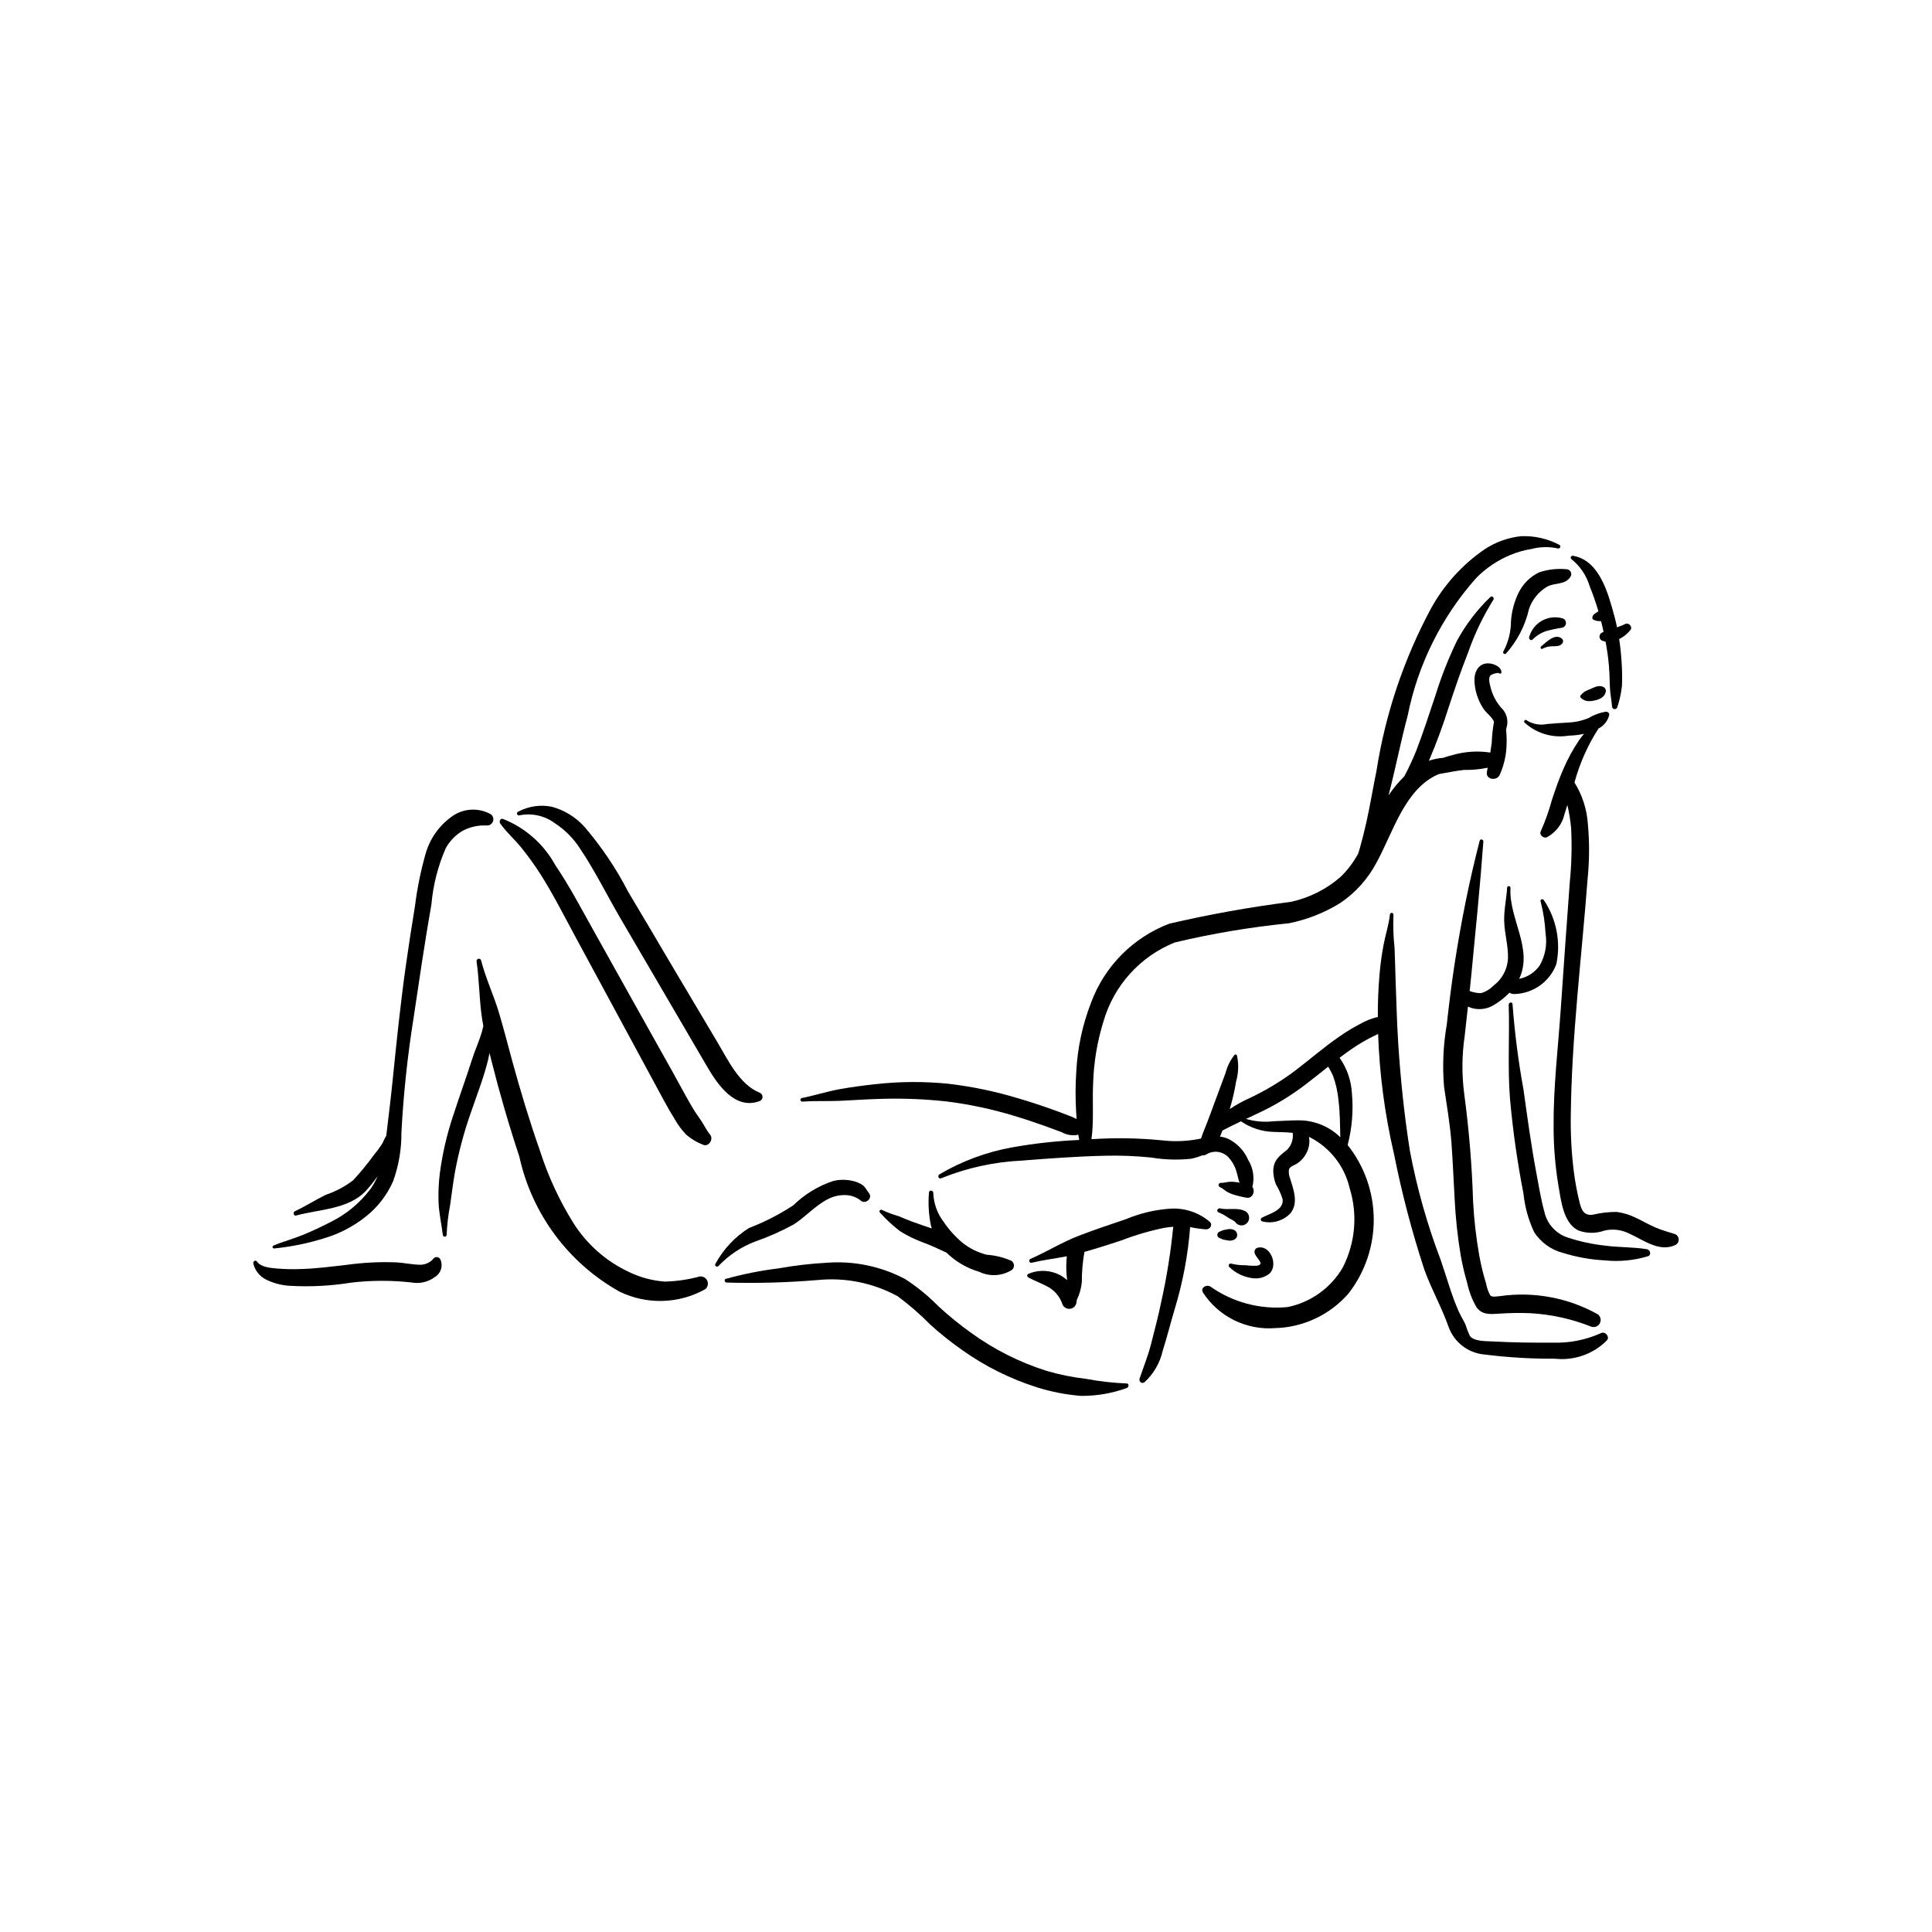 <?xml version="1.0" encoding="UTF-8"?>
<!-- Uploaded to: ICON Repo, www.iconrepo.com, Generator: ICON Repo Mixer Tools -->
<svg fill="#000000" width="800px" height="800px" version="1.1" viewBox="144 144 512 512" xmlns="http://www.w3.org/2000/svg">
 <g>
  <path d="m260.72 477.79c-0.141-0.312-0.422-0.539-0.754-0.621-0.332-0.078-0.684 0-0.953 0.211-0.887 1.152-2.266 1.816-3.719 1.793-2.09-0.039-4.148-0.508-6.238-0.633h0.004c-4.266-0.168-8.535 0.035-12.766 0.605-4.227 0.48-8.469 1.066-12.727 1.164l0.004 0.004c-2.125 0.078-4.246 0.023-6.363-0.156-1.652-0.164-4.043-0.328-5.121-1.844-0.391-0.551-1.129 0.023-0.945 0.582 0.434 1.754 1.586 3.246 3.18 4.102 2.004 1.031 4.203 1.625 6.453 1.75 5.441 0.316 10.898 0.035 16.273-0.836 5.316-0.629 10.688-0.645 16.008-0.043 2.188 0.406 4.441-0.129 6.219-1.465 1.574-0.953 2.191-2.93 1.445-4.613z"/>
  <path d="m329.43 482.28c-2.996 0.816-6.078 1.27-9.184 1.359-3.269-0.23-6.465-1.07-9.422-2.481-6.141-2.836-11.324-7.398-14.918-13.125-3.727-6-6.695-12.434-8.84-19.164-2.715-7.695-5.066-15.527-7.234-23.395-1.211-4.402-2.324-8.836-3.637-13.211-1.395-4.637-3.477-8.992-4.684-13.695-0.062-0.328-0.375-0.547-0.703-0.492-0.328 0.051-0.559 0.355-0.516 0.688 0.668 4.559 0.699 9.156 1.258 13.723 0.141 1.137 0.324 2.273 0.539 3.41l-0.391 1.594c-0.734 2.477-1.848 4.875-2.633 7.356-1.562 4.922-3.352 9.77-4.926 14.688l-0.004-0.004c-1.68 4.992-2.875 10.133-3.57 15.355-0.316 2.551-0.434 5.129-0.348 7.699 0.117 2.949 0.789 5.816 1.145 8.734 0.066 0.555 0.992 0.547 0.992-0.027 0.125-2.684 0.441-5.356 0.945-7.996 0.414-2.812 0.738-5.621 1.223-8.422 0.973-5.324 2.356-10.566 4.141-15.676 1.613-4.754 3.504-9.473 4.695-14.355l0.363-1.789 0.527 2.086c2.148 8.543 4.609 17 7.383 25.371l-0.004-0.004c3.332 15.191 13.012 28.23 26.59 35.809 7.231 3.5 15.711 3.242 22.715-0.684 0.641-0.555 0.844-1.461 0.5-2.234-0.348-0.773-1.164-1.23-2.004-1.117z"/>
  <path d="m274.09 359.8c-3.348-1.895-7.508-1.602-10.559 0.746-3.312 2.426-5.703 5.902-6.785 9.859-1.262 4.473-2.184 9.031-2.762 13.641-0.859 5.227-1.664 10.457-2.41 15.703-1.453 10.215-2.492 20.469-3.539 30.73-0.496 4.848-1.094 9.672-1.668 14.504-0.457 0.688-0.719 1.5-1.168 2.25l-0.004 0.004c-0.648 1-1.359 1.961-2.129 2.875-1.703 2.344-3.543 4.582-5.516 6.703-2.176 1.652-4.606 2.941-7.191 3.816-2.801 1.359-5.398 3.051-8.227 4.367-0.586 0.273-0.34 1.312 0.332 1.129 6.078-1.664 13.906-1.621 18.496-6.535 1.125-1.234 2.164-2.543 3.121-3.914-0.5 1.188-1.125 2.316-1.863 3.367-2.809 3.75-6.465 6.777-10.672 8.836-2.371 1.23-4.785 2.356-7.25 3.371-2.578 1.062-5.273 1.758-7.844 2.848-0.176 0.082-0.266 0.285-0.211 0.473 0.055 0.188 0.238 0.305 0.434 0.281 4.551-0.453 9.043-1.379 13.402-2.754 3.973-1.195 7.676-3.141 10.914-5.734 3.117-2.469 5.582-5.668 7.18-9.309 1.5-4.133 2.246-8.5 2.207-12.895 0.539-10.168 1.613-20.297 3.219-30.352 1.512-10.07 2.965-20.137 4.734-30.164l0.004-0.004c0.445-5.098 1.719-10.094 3.762-14.785 1.027-1.918 2.555-3.523 4.422-4.641 1.98-1.07 4.215-1.574 6.465-1.457 0.727 0.051 1.402-0.383 1.656-1.066 0.258-0.684 0.031-1.453-0.551-1.895z"/>
  <path d="m332.16 444.66c-0.926-1.094-1.543-2.504-2.367-3.691-0.836-1.203-1.66-2.383-2.402-3.644-1.785-3.031-3.406-6.164-5.129-9.23-3.566-6.344-7.125-12.699-10.668-19.055l-10.855-19.434c-3.062-5.484-6-11.07-9.543-16.27-3.059-5.629-8.008-9.996-13.973-12.336-0.707-0.152-0.992 0.754-0.66 1.23 1.594 2.301 3.824 4.203 5.586 6.398 1.828 2.262 3.527 4.621 5.098 7.07 3.406 5.367 6.281 11.09 9.305 16.676 6.988 12.91 13.973 25.824 20.945 38.742 1.758 3.273 3.496 6.586 5.469 9.734h-0.004c0.801 1.379 1.758 2.656 2.856 3.812 1.309 1.141 2.809 2.047 4.43 2.676 1.559 0.758 2.949-1.453 1.914-2.68z"/>
  <path d="m345.34 433.59c-5.406-2.191-8.387-8.652-11.23-13.41-4-6.699-7.984-13.406-11.953-20.121-3.902-6.594-7.766-13.207-11.711-19.777-3.195-6.199-7.109-12.004-11.664-17.285-2.301-2.512-5.269-4.316-8.559-5.207-3.043-0.609-6.207-0.137-8.945 1.336-0.242 0.121-0.348 0.414-0.234 0.664 0.109 0.25 0.395 0.371 0.652 0.273 3.316-0.668 6.762 0.129 9.453 2.176 2.637 1.727 4.875 3.996 6.57 6.652 3.981 5.914 7.18 12.449 10.781 18.602 7.602 12.973 15.188 25.949 22.758 38.938 2.809 4.832 7.473 11.906 14.145 9.332 0.426-0.203 0.691-0.637 0.676-1.105-0.016-0.473-0.305-0.887-0.738-1.066z"/>
  <path d="m412.09 478.16c-2.082-0.93-4.309-1.484-6.582-1.637-2.379-0.59-4.602-1.695-6.508-3.238-1.855-1.57-3.492-3.387-4.863-5.394-1.723-2.231-2.703-4.941-2.809-7.758 0.016-0.73-1.121-0.848-1.137-0.113h0.004c-0.254 2.914-0.086 5.848 0.5 8.715l0.242 0.816c-1.812-0.613-3.625-1.223-5.422-1.883-1.16-0.422-2.273-0.945-3.422-1.395-1.477-0.414-2.918-0.949-4.305-1.602-0.098-0.07-0.223-0.098-0.34-0.078-0.121 0.02-0.227 0.086-0.297 0.184-0.145 0.207-0.094 0.492 0.109 0.637 1.59 1.77 3.336 3.387 5.219 4.84 1.863 1.172 3.84 2.148 5.902 2.914 2.246 0.84 4.367 1.809 6.481 2.812l0.605 0.574v0.004c2.301 2.07 5.039 3.598 8.012 4.473 2.785 1.348 6.074 1.164 8.691-0.488 0.355-0.301 0.555-0.746 0.539-1.211-0.016-0.465-0.246-0.898-0.621-1.172z"/>
  <path d="m464.69 467.87c-2.859-2.481-6.566-3.758-10.348-3.574-4.125 0.258-8.18 1.207-11.996 2.809-4.199 1.43-8.422 2.816-12.559 4.426-4.418 1.719-8.398 4.215-12.727 6.098-0.543 0.234-0.301 1.164 0.301 1.02 3.09-0.742 6.242-1.109 9.355-1.723l0.004-0.004c-0.168 1.613-0.191 3.242-0.066 4.859l0.148 1.477v-0.004c-0.477-0.434-0.992-0.82-1.543-1.152-2.672-1.531-5.902-1.719-8.734-0.512-0.168 0.074-0.281 0.234-0.301 0.418-0.016 0.184 0.062 0.359 0.211 0.469 1.867 1.051 3.906 1.719 5.746 2.816h0.004c1.617 1.047 2.824 2.625 3.41 4.461 0.371 0.777 1.211 1.215 2.062 1.078 0.848-0.133 1.508-0.812 1.621-1.668l0.082-0.648c0.727-1.492 1.18-3.102 1.336-4.754-0.012-2.68 0.219-5.352 0.691-7.992 3.297-0.93 6.559-1.98 9.812-3.051v0.004c3.715-1.441 7.543-2.562 11.449-3.352 0.746-0.109 1.512-0.203 2.273-0.27v-0.004c-0.66 6.742-1.73 13.434-3.211 20.043-0.734 3.66-1.715 7.266-2.625 10.883-0.812 3.227-2.039 6.223-3.094 9.363h0.008c-0.117 0.348 0.008 0.73 0.305 0.941 0.297 0.215 0.699 0.207 0.988-0.012 2.441-2.234 4.133-5.164 4.852-8.395 1.168-3.668 2.094-7.41 3.195-11.102 2.141-7.039 3.5-14.289 4.062-21.625 1.398 0.305 2.82 0.508 4.25 0.602 0.934 0.012 1.793-1.113 1.035-1.926z"/>
  <path d="m474.18 465.07c-2.144-1.219-4.559-0.301-6.824-0.836-0.691-0.164-1.117 0.836-0.398 1.07h0.004c0.938 0.387 1.824 0.883 2.644 1.48l1.164 0.621c0.18 0.102 0.637 0.559 0.391 0.141l-0.004-0.004c0.391 0.824 1.27 1.301 2.172 1.184 0.535-0.098 1.012-0.395 1.336-0.832 0.641-0.914 0.426-2.176-0.484-2.824z"/>
  <path d="m469.55 469.73-1.25 0.238c-0.426 0.117-0.773 0.332-1.188 0.473-0.324 0.148-0.523 0.477-0.512 0.832 0.008 0.355 0.23 0.672 0.559 0.801 0.387 0.133 0.715 0.352 1.121 0.453l1.355 0.246c0.988 0.102 2.285-0.352 2.231-1.559-0.055-1.227-1.289-1.598-2.316-1.484z"/>
  <path d="m374.23 460.1c-0.598-0.711-0.875-1.5-1.664-2.062v0.004c-0.742-0.492-1.566-0.848-2.438-1.051-1.719-0.422-3.512-0.438-5.238-0.039-4 1.309-7.644 3.519-10.652 6.465-3.684 2.418-7.617 4.43-11.734 6.008-3.727 2.344-6.789 5.609-8.895 9.477-0.387 0.531 0.398 1.051 0.816 0.578h0.004c2.699-2.848 6.004-5.051 9.672-6.449 3.535-1.23 6.965-2.75 10.246-4.547 3.137-2 5.668-4.957 8.988-6.664h0.004c1.387-0.742 2.938-1.125 4.512-1.113 1.457-0.008 2.879 0.445 4.059 1.297 1.273 1.438 3.562-0.418 2.32-1.902z"/>
  <path d="m442.54 510.63c-3.641-0.148-7.266-0.562-10.848-1.242-3.562-0.406-7.082-1.125-10.52-2.152-7.062-2.254-13.723-5.613-19.734-9.957-3.062-2.18-5.984-4.555-8.746-7.106-2.668-2.719-5.629-5.141-8.824-7.215-6.371-3.367-13.562-4.863-20.75-4.32-4.305 0.234-8.59 0.738-12.832 1.5-4.707 0.574-9.363 1.504-13.934 2.769-0.508 0.16-0.32 0.934 0.156 0.98 8.098 0.23 16.199 0.008 24.27-0.672 7.312-0.719 14.676 0.785 21.125 4.309 3.066 2.277 5.949 4.785 8.629 7.504 2.699 2.449 5.555 4.723 8.543 6.812 6.027 4.269 12.676 7.578 19.715 9.809 3.82 1.207 7.766 1.973 11.758 2.277 4.102 0.02 8.172-0.68 12.027-2.074 0.598-0.176 0.738-1.242-0.035-1.223z"/>
  <path d="m568.29 497.29c-4.008 1.809-8.375 2.672-12.766 2.527-5.305 0.027-10.625-0.023-15.922-0.324-1.633-0.094-5 0.066-6.09-1.484-0.461-0.992-0.852-2.016-1.172-3.062-0.559-1.148-1.242-2.223-1.762-3.394-1.961-4.426-3.211-9.141-4.801-13.711-3.551-9.328-6.269-18.957-8.125-28.766-1.512-9.523-2.512-19.207-3.125-28.828-0.352-5.566-0.473-11.145-0.688-16.715-0.105-2.762-0.129-5.523-0.266-8.285h0.004c-0.324-2.934-0.422-5.883-0.297-8.832 0.016-0.25-0.168-0.473-0.422-0.496-0.25-0.023-0.477 0.152-0.508 0.402-0.281 2.641-1.148 5.273-1.656 7.887-0.5 2.625-0.867 5.273-1.094 7.934-0.344 3.785-0.48 7.586-0.465 11.387l-0.676 0.137c-1.102 0.312-2.168 0.73-3.188 1.25-2.18 1.102-4.281 2.356-6.289 3.754-4.035 2.766-7.738 5.992-11.621 8.961-3.875 2.93-8.051 5.441-12.457 7.496-1.75 0.789-3.426 1.727-5.016 2.797 0.723-2.398 1.289-4.844 1.691-7.32 0.652-2.254 0.727-4.637 0.215-6.926-0.051-0.113-0.152-0.195-0.27-0.223-0.121-0.031-0.246 0-0.344 0.074-1.133 1.418-1.945 3.059-2.394 4.812-0.836 2.234-1.652 4.477-2.496 6.711-0.797 2.117-1.535 4.25-2.359 6.356l-1.18 2.965-0.473 1.348-0.77 0.156c-3.188 0.598-6.453 0.703-9.676 0.312-6.176-0.602-12.395-0.695-18.586-0.289 0.664-4.785 0.207-9.934 0.434-14.672 0.16-5.594 1.078-11.141 2.731-16.484 2.731-9.531 9.703-17.27 18.898-20.977 9.965-2.375 20.078-4.074 30.273-5.09 4.781-0.957 9.355-2.758 13.508-5.312 4.106-2.746 7.453-6.477 9.742-10.852 4.387-7.981 7.465-19.562 16.438-23.363l0.355-0.066c2.106-0.371 4.188-0.797 6.312-1.047h-0.004c2.121 0.043 4.238-0.152 6.316-0.582l-0.207 1.113c-0.387 2.047 2.617 2.508 3.383 0.785h0.004c1.16-2.57 1.785-5.356 1.828-8.176 0.051-1.258 0.004-2.519-0.137-3.769l0.309-1.41c0.207-1.668-0.398-3.332-1.629-4.477-1.324-1.527-2.269-3.34-2.766-5.297-0.199-0.828-0.754-2.578 0-3.273 0.629-0.379 1.344-0.594 2.078-0.625 0.234 0.293 0.785 0.266 0.777-0.188-0.035-1.473-2.094-2.285-3.356-2.344-2.609-0.121-3.824 2.152-3.789 4.473l-0.004-0.004c0.062 2.703 0.898 5.336 2.41 7.582 0.738 1.109 2.109 2.027 2.66 3.195l0.113 0.273h-0.004c-0.332 1.805-0.531 3.633-0.59 5.469l-0.387 2.656c-3.316-0.508-6.703-0.289-9.93 0.641-0.715 0.188-1.656 0.438-2.637 0.77-1.262 0.086-2.504 0.34-3.699 0.754l0.023-0.051c1.996-4.672 3.754-9.441 5.269-14.293 1.59-4.809 3.211-9.602 5.09-14.309h-0.004c1.699-4.902 3.949-9.598 6.703-13.996 0.34-0.488-0.344-1.191-0.793-0.738h-0.004c-3.535 3.383-6.519 7.297-8.848 11.598-2.254 4.648-4.152 9.461-5.684 14.395-1.645 4.922-3.242 9.871-5.102 14.719h-0.004c-0.938 2.324-1.992 4.598-3.168 6.809-1.566 1.535-2.973 3.234-4.184 5.062 1.828-7.008 3.199-14.129 5.07-21.129v0.004c2.715-13.602 9.012-26.234 18.242-36.586 2.555-2.562 5.59-4.602 8.926-6 1.832-0.762 3.746-1.305 5.703-1.621 2.258-0.578 4.613-0.625 6.891-0.141 0.27 0.098 0.566-0.043 0.668-0.312 0.098-0.266-0.035-0.566-0.301-0.668-3.074-1.598-6.508-2.375-9.969-2.262-3.477 0.355-6.816 1.543-9.738 3.461-5.879 4.035-10.738 9.383-14.191 15.621-7.223 13.422-12.121 27.977-14.48 43.035-0.93 4.539-1.672 9.117-2.676 13.645-0.512 2.309-1.098 4.602-1.73 6.883l-0.449 1.469c-1.234 2.297-2.816 4.387-4.691 6.199-3.773 3.285-8.32 5.562-13.211 6.613-10.816 1.379-21.551 3.305-32.172 5.777-9.598 3.656-17.148 11.277-20.715 20.906-2.273 5.84-3.598 12.004-3.926 18.262-0.234 3.547-0.246 7.106-0.039 10.652l0.125 1.949c-0.73-0.391-1.492-0.719-2.277-0.988-1.461-0.586-2.945-1.121-4.426-1.648-2.965-1.059-5.961-2.039-8.984-2.918-5.961-1.797-12.066-3.062-18.246-3.789-6.441-0.656-12.934-0.621-19.367 0.105-3.148 0.336-6.285 0.754-9.402 1.309-3.394 0.605-6.699 1.691-10.094 2.359h0.004c-0.258 0.043-0.434 0.289-0.391 0.547 0.043 0.258 0.281 0.434 0.543 0.398 3.211-0.223 6.394-0.07 9.598-0.191 3.18-0.121 6.356-0.375 9.535-0.473 6.375-0.273 12.762-0.062 19.105 0.633 6.031 0.758 11.988 2.027 17.805 3.793 2.766 0.828 5.504 1.742 8.223 2.715 1.48 0.531 2.953 1.094 4.434 1.633v0.004c1.23 0.688 2.656 0.949 4.055 0.734l0.324-0.113 0.262 1.434-0.004 0.004c-5.938 0.254-11.848 0.906-17.699 1.949-6.82 1.215-13.371 3.637-19.336 7.156-0.605 0.371-0.23 1.352 0.461 1.043 6.793-2.754 14-4.336 21.324-4.68 7.406-0.586 14.883-1.137 22.309-1.293l-0.004-0.004c4-0.086 8 0.074 11.977 0.477 3.5 0.586 7.066 0.699 10.598 0.336 1-0.207 1.98-0.508 2.93-0.895 0.309 0.027 0.617-0.02 0.902-0.137l0.934-0.496c1.676-0.664 3.582-0.32 4.918 0.891 1.168 1.184 2.004 2.652 2.418 4.262 0.277 0.887 0.426 1.855 0.754 2.711l-1.031-0.172c-0.492-0.066-0.992-0.09-1.488-0.07-0.801 0.023-1.625 0.332-2.414 0.289-0.285-0.02-0.543 0.172-0.609 0.453-0.066 0.277 0.082 0.562 0.348 0.672 0.727 0.309 1.328 0.949 2.035 1.324 0.438 0.242 0.898 0.441 1.371 0.602 1.199 0.379 2.426 0.676 3.668 0.891 1.586 0.281 2.367-1.812 1.52-2.856l-0.004 0.004c0.625-2.449 0.223-5.047-1.113-7.191-1.02-2.359-2.824-4.293-5.102-5.477-0.742-0.359-1.539-0.586-2.359-0.676l0.645-1.617c1.621-0.848 3.269-1.656 4.926-2.445l0.113 0.09c2.496 1.688 5.422 2.629 8.434 2.719 1.73 0.074 3.457 0.07 5.148 0.25v0.004c0.215 1.625-0.312 3.258-1.445 4.449-2.059 1.625-3.68 2.801-3.707 5.672v-0.004c0.016 1.227 0.262 2.441 0.727 3.578 0.738 1.223 1.328 2.527 1.754 3.891 0.371 2.957-3.481 3.82-5.484 4.894-0.211 0.098-0.332 0.328-0.293 0.559 0.035 0.23 0.219 0.41 0.453 0.441 2.676 0.664 5.504-0.164 7.398-2.168 2.211-2.734 0.793-6.312-0.102-9.27-0.305-0.734-0.406-1.535-0.293-2.324 0.266-0.828 1.211-1.02 1.902-1.438v0.004c1.266-0.758 2.269-1.883 2.875-3.227 0.586-1.242 0.773-2.633 0.531-3.988l0.188 0.078v0.004c5.375 2.727 9.258 7.699 10.605 13.574 2.144 6.965 1.48 14.492-1.852 20.973-3.152 5.402-8.449 9.207-14.574 10.465-7.289 0.711-14.586-1.234-20.559-5.473-1.016-0.543-2.586 0.312-1.941 1.586l0.004 0.004c2.039 3.148 4.894 5.691 8.258 7.356 3.363 1.668 7.113 2.398 10.855 2.113 7.488-0.188 14.559-3.516 19.48-9.164 4.379-5.637 6.738-12.578 6.695-19.719-0.039-7.137-2.477-14.051-6.918-19.637 1.176-4.492 1.559-9.152 1.129-13.773-0.195-3.359-1.324-6.598-3.262-9.352l1.828-1.355c1.902-1.402 3.898-2.664 5.981-3.773l2.402-1.195v0.023-0.004c0.367 10.688 1.773 21.316 4.195 31.73 2.074 10.426 4.773 20.719 8.09 30.82 1.871 5.152 4.582 9.922 6.398 15.09v0.004c1.48 4.098 5.219 6.949 9.562 7.305 6.18 0.773 12.406 1.145 18.637 1.109 5.086 0.555 10.148-1.234 13.758-4.859 0.828-0.973-0.469-2.481-1.57-1.926zm-69.09-51.902-0.77-0.707v0.004c-2.93-2.516-6.688-3.859-10.547-3.781-2.176 0.004-4.359 0.188-6.531 0.25v0.004c-2.398 0.27-4.824 0.051-7.137-0.637l3.711-1.746c4.18-1.988 8.141-4.398 11.824-7.195 2.109-1.594 4.16-3.262 6.234-4.906v-0.004c0.473 0.777 0.895 1.578 1.273 2.402 0.789 2.18 1.289 4.457 1.488 6.769 0.371 3.176 0.383 6.363 0.453 9.547z"/>
  <path d="m567.46 492.32c-7.906-4.426-17.055-6.121-26.023-4.824-0.793 0.035-1.98 0.348-2.496-0.199-0.535-0.969-0.906-2.016-1.098-3.106-0.754-2.434-1.359-4.914-1.816-7.422-0.832-4.719-1.383-9.48-1.641-14.266-0.293-9.555-1.074-19.086-2.344-28.559-0.676-5.109-0.641-10.289 0.113-15.387 0.27-2.598 0.566-5.191 0.863-7.785l-0.004-0.004c2.141 0.98 4.617 0.867 6.656-0.301 1.602-0.922 3.062-2.062 4.348-3.391 0.426 0.266 0.926 0.387 1.426 0.352 4.926-0.172 9.266-3.293 11-7.91 1.227-5.863 0.039-11.977-3.293-16.957-0.234-0.43-1.027-0.285-0.887 0.262 0.727 2.797 1.168 5.656 1.324 8.543 0.465 2.918-0.074 5.906-1.539 8.473-1.285 1.855-3.242 3.133-5.453 3.562 3.793-8-2.801-16.004-2.297-24.094 0.035-0.57-0.848-0.66-0.883-0.09-0.188 3.016-0.879 5.879-0.789 8.938 0.094 3.316 1.121 6.582 1 9.906v0.004c-0.16 2.84-1.578 5.465-3.867 7.156-0.902 0.938-2.039 1.621-3.289 1.977-1.023-0.016-2.035-0.203-2.996-0.559l0.398-3.871c1.156-11.922 2.363-23.816 3.234-35.758 0.039-0.543-0.82-0.797-0.969-0.227-2.754 10.637-4.891 21.328-6.582 32.195-0.855 5.512-1.535 11.039-2.152 16.582-0.934 5.406-1.176 10.91-0.723 16.379 0.719 4.988 1.59 9.883 1.969 14.922 0.371 4.953 0.547 9.918 0.848 14.879l-0.004-0.004c0.246 5.043 0.789 10.066 1.625 15.047 0.434 2.422 1 4.82 1.695 7.184 0.477 2.281 1.316 4.477 2.492 6.492 1.52 2.102 3.844 1.812 6.133 1.668h-0.004c2.711-0.184 5.43-0.223 8.148-0.113 5.539 0.316 10.992 1.523 16.145 3.578 0.871 0.285 1.824-0.094 2.25-0.906 0.43-0.809 0.207-1.809-0.52-2.367z"/>
  <path d="m587.89 471.05c-1.684-0.555-3.445-1.008-5.074-1.703-1.75-0.746-3.394-1.715-5.113-2.531-1.648-0.84-3.426-1.398-5.258-1.645-2.133-0.004-4.262 0.242-6.34 0.742-2.41 0.309-3.016-1.316-3.527-3.359h0.004c-0.637-2.57-1.125-5.172-1.469-7.801-0.645-5.066-0.926-10.176-0.836-15.285 0.23-20.887 2.879-41.734 4.453-62.555 0.496-4.891 0.516-9.816 0.055-14.707-0.277-3.848-1.492-7.57-3.539-10.84l0.09-0.289c1.375-4.957 3.492-9.68 6.277-14.008 1.434-0.719 2.473-2.035 2.848-3.594 0.113-0.562-0.461-0.887-0.922-0.871-1.625 0.277-3.18 0.855-4.59 1.707-1.746 0.715-3.606 1.109-5.488 1.176-1.836 0.094-3.641 0.238-5.473 0.387h-0.004c-1.871 0.395-3.828 0.035-5.438-1-0.348-0.32-0.824 0.242-0.555 0.594 3.164 2.91 7.496 4.195 11.738 3.484 1.363-0.027 2.727-0.188 4.059-0.48-0.453 0.523-0.883 1.07-1.281 1.637-1.637 2.422-3.043 4.996-4.195 7.688-1.191 2.684-2.125 5.441-3.051 8.227v-0.004c-0.766 2.832-1.75 5.598-2.941 8.273-0.5 0.965 0.77 2.004 1.668 1.57 2.348-1.27 4.031-3.492 4.617-6.098l0.762-2.43c0.488 2.062 0.828 4.16 1.008 6.273 0.227 4.75 0.105 9.508-0.367 14.238-0.82 11.086-1.609 22.176-2.367 33.266-0.719 10.457-2.004 21-1.918 31.488-0.004 5.231 0.426 10.453 1.281 15.609 0.668 3.84 1.273 9.91 5.254 11.867 2.223 0.828 4.668 0.844 6.902 0.051 2.156-0.516 4.422-0.266 6.418 0.699 3.848 1.676 8.066 5.133 12.402 3.125v-0.004c0.566-0.27 0.922-0.848 0.902-1.477-0.02-0.629-0.41-1.188-0.992-1.422z"/>
  <path d="m580.44 475.05c-3.644-0.605-7.445-0.449-11.133-0.953v-0.004c-3.363-0.359-6.68-1.082-9.891-2.148-3.07-1.008-5.391-3.551-6.109-6.699-0.953-3.438-1.531-7.027-2.184-10.531-1.371-7.336-2.371-14.719-3.402-22.105h-0.004c-1.359-7.449-2.32-14.969-2.883-22.52-0.02-0.66-1.035-0.492-1.012 0.16 0.27 8.344-0.324 16.672 0.348 25.016v-0.004c0.758 8.395 1.945 16.746 3.559 25.02 0.363 3.566 1.328 7.047 2.859 10.289 1.781 2.715 4.512 4.668 7.656 5.473 3.594 1.117 7.312 1.777 11.074 1.973 3.84 0.391 7.723 0.016 11.418-1.102 0.98-0.367 0.598-1.719-0.297-1.863z"/>
  <path d="m477.09 474.72c-0.445 0.203-0.703 0.676-0.629 1.16 0.113 1.391 3.141 3.223 0.527 3.555v-0.004c-0.969 0.043-1.938-0.004-2.898-0.133-1.277 0.027-2.551-0.113-3.793-0.418-0.242-0.082-0.512 0.027-0.633 0.254-0.117 0.227-0.059 0.508 0.148 0.664 1.633 1.594 3.738 2.617 5.996 2.914 1.672 0.285 3.387-0.176 4.688-1.262 2.332-2.352 0.051-7.836-3.406-6.731z"/>
  <path d="m559.26 294.86c-2.461-0.25-4.953 0.02-7.305 0.793-2.394 1.129-4.336 3.035-5.508 5.41-1.148 2.359-1.836 4.922-2.019 7.539-0.004 2.793-0.691 5.543-2.004 8.008-0.125 0.188-0.098 0.434 0.066 0.586 0.164 0.152 0.414 0.168 0.59 0.031 3.023-3.375 5.137-7.469 6.133-11.887 0.852-2.457 2.547-4.531 4.785-5.859 2.031-1.133 4.812-0.41 6.176-2.613 0.258-0.371 0.297-0.848 0.109-1.262-0.188-0.41-0.574-0.691-1.023-0.746z"/>
  <path d="m574.72 309.36c-0.711 0.336-1.441 0.633-2.184 0.891-0.215-1.027-0.461-2.051-0.734-3.066-1.621-5.941-3.922-14.77-11-15.906h-0.004c-0.223-0.02-0.43 0.113-0.508 0.324-0.082 0.211-0.012 0.449 0.168 0.582 2.297 1.848 3.977 4.344 4.82 7.164 0.887 2.188 1.664 4.414 2.324 6.676l-0.535 0.297c-0.344 0.203-0.648 0.465-0.898 0.773-0.172 0.246-0.293 0.84-0.012 1.066l-0.004-0.004c0.57 0.324 1.223 0.48 1.879 0.441l0.273 0.027 0.328 1.359 0.324 1.453-0.66 0.359h0.004c-0.32 0.273-0.473 0.691-0.402 1.105 0.066 0.41 0.348 0.758 0.738 0.91l0.855 0.238c0.41 2.129 0.707 4.281 0.895 6.441 0.152 1.828 0.191 3.652 0.246 5.488 0.059 1.832 0.449 3.57 0.59 5.383h0.004c0.062 0.309 0.312 0.535 0.621 0.566 0.312 0.031 0.605-0.145 0.723-0.43 0.637-1.875 1.062-3.816 1.266-5.785 0.078-1.918 0.059-3.84-0.066-5.758-0.121-2.211-0.34-4.414-0.672-6.602v0.004c1.148-0.562 2.156-1.371 2.953-2.367 0.719-0.828-0.402-2.082-1.332-1.633z"/>
  <path d="m558.02 313.35c-1.809-1.777-4.277 0.887-5.648 1.992-0.297 0.238 0.02 0.805 0.363 0.594 0.891-0.473 1.887-0.703 2.891-0.664 0.926-0.043 1.82 0.016 2.434-0.797 0.242-0.34 0.227-0.801-0.039-1.125z"/>
  <path d="m568.8 326c-1.199-0.504-2.309 0.168-3.406 0.637-0.504 0.184-0.992 0.406-1.465 0.664-0.379 0.27-0.723 0.59-1.02 0.949-0.102 0.086-0.156 0.211-0.152 0.34 0.008 0.129 0.07 0.25 0.176 0.328 0.43 0.426 0.969 0.719 1.559 0.844 0.664 0.09 1.336 0.051 1.984-0.105 1.422-0.297 2.809-0.871 3.094-2.43 0.047-0.535-0.266-1.035-0.77-1.227z"/>
  <path d="m558.19 307.9c-1.84-0.562-3.832-0.355-5.519 0.574-1.688 0.934-2.922 2.508-3.426 4.367-0.156 0.488 0.473 1.074 0.895 0.641 1.02-1.023 2.266-1.793 3.637-2.246 1.367-0.379 2.762-0.672 4.168-0.875 0.562-0.109 0.984-0.57 1.043-1.141 0.059-0.566-0.266-1.105-0.797-1.32z"/>
 </g>
</svg>